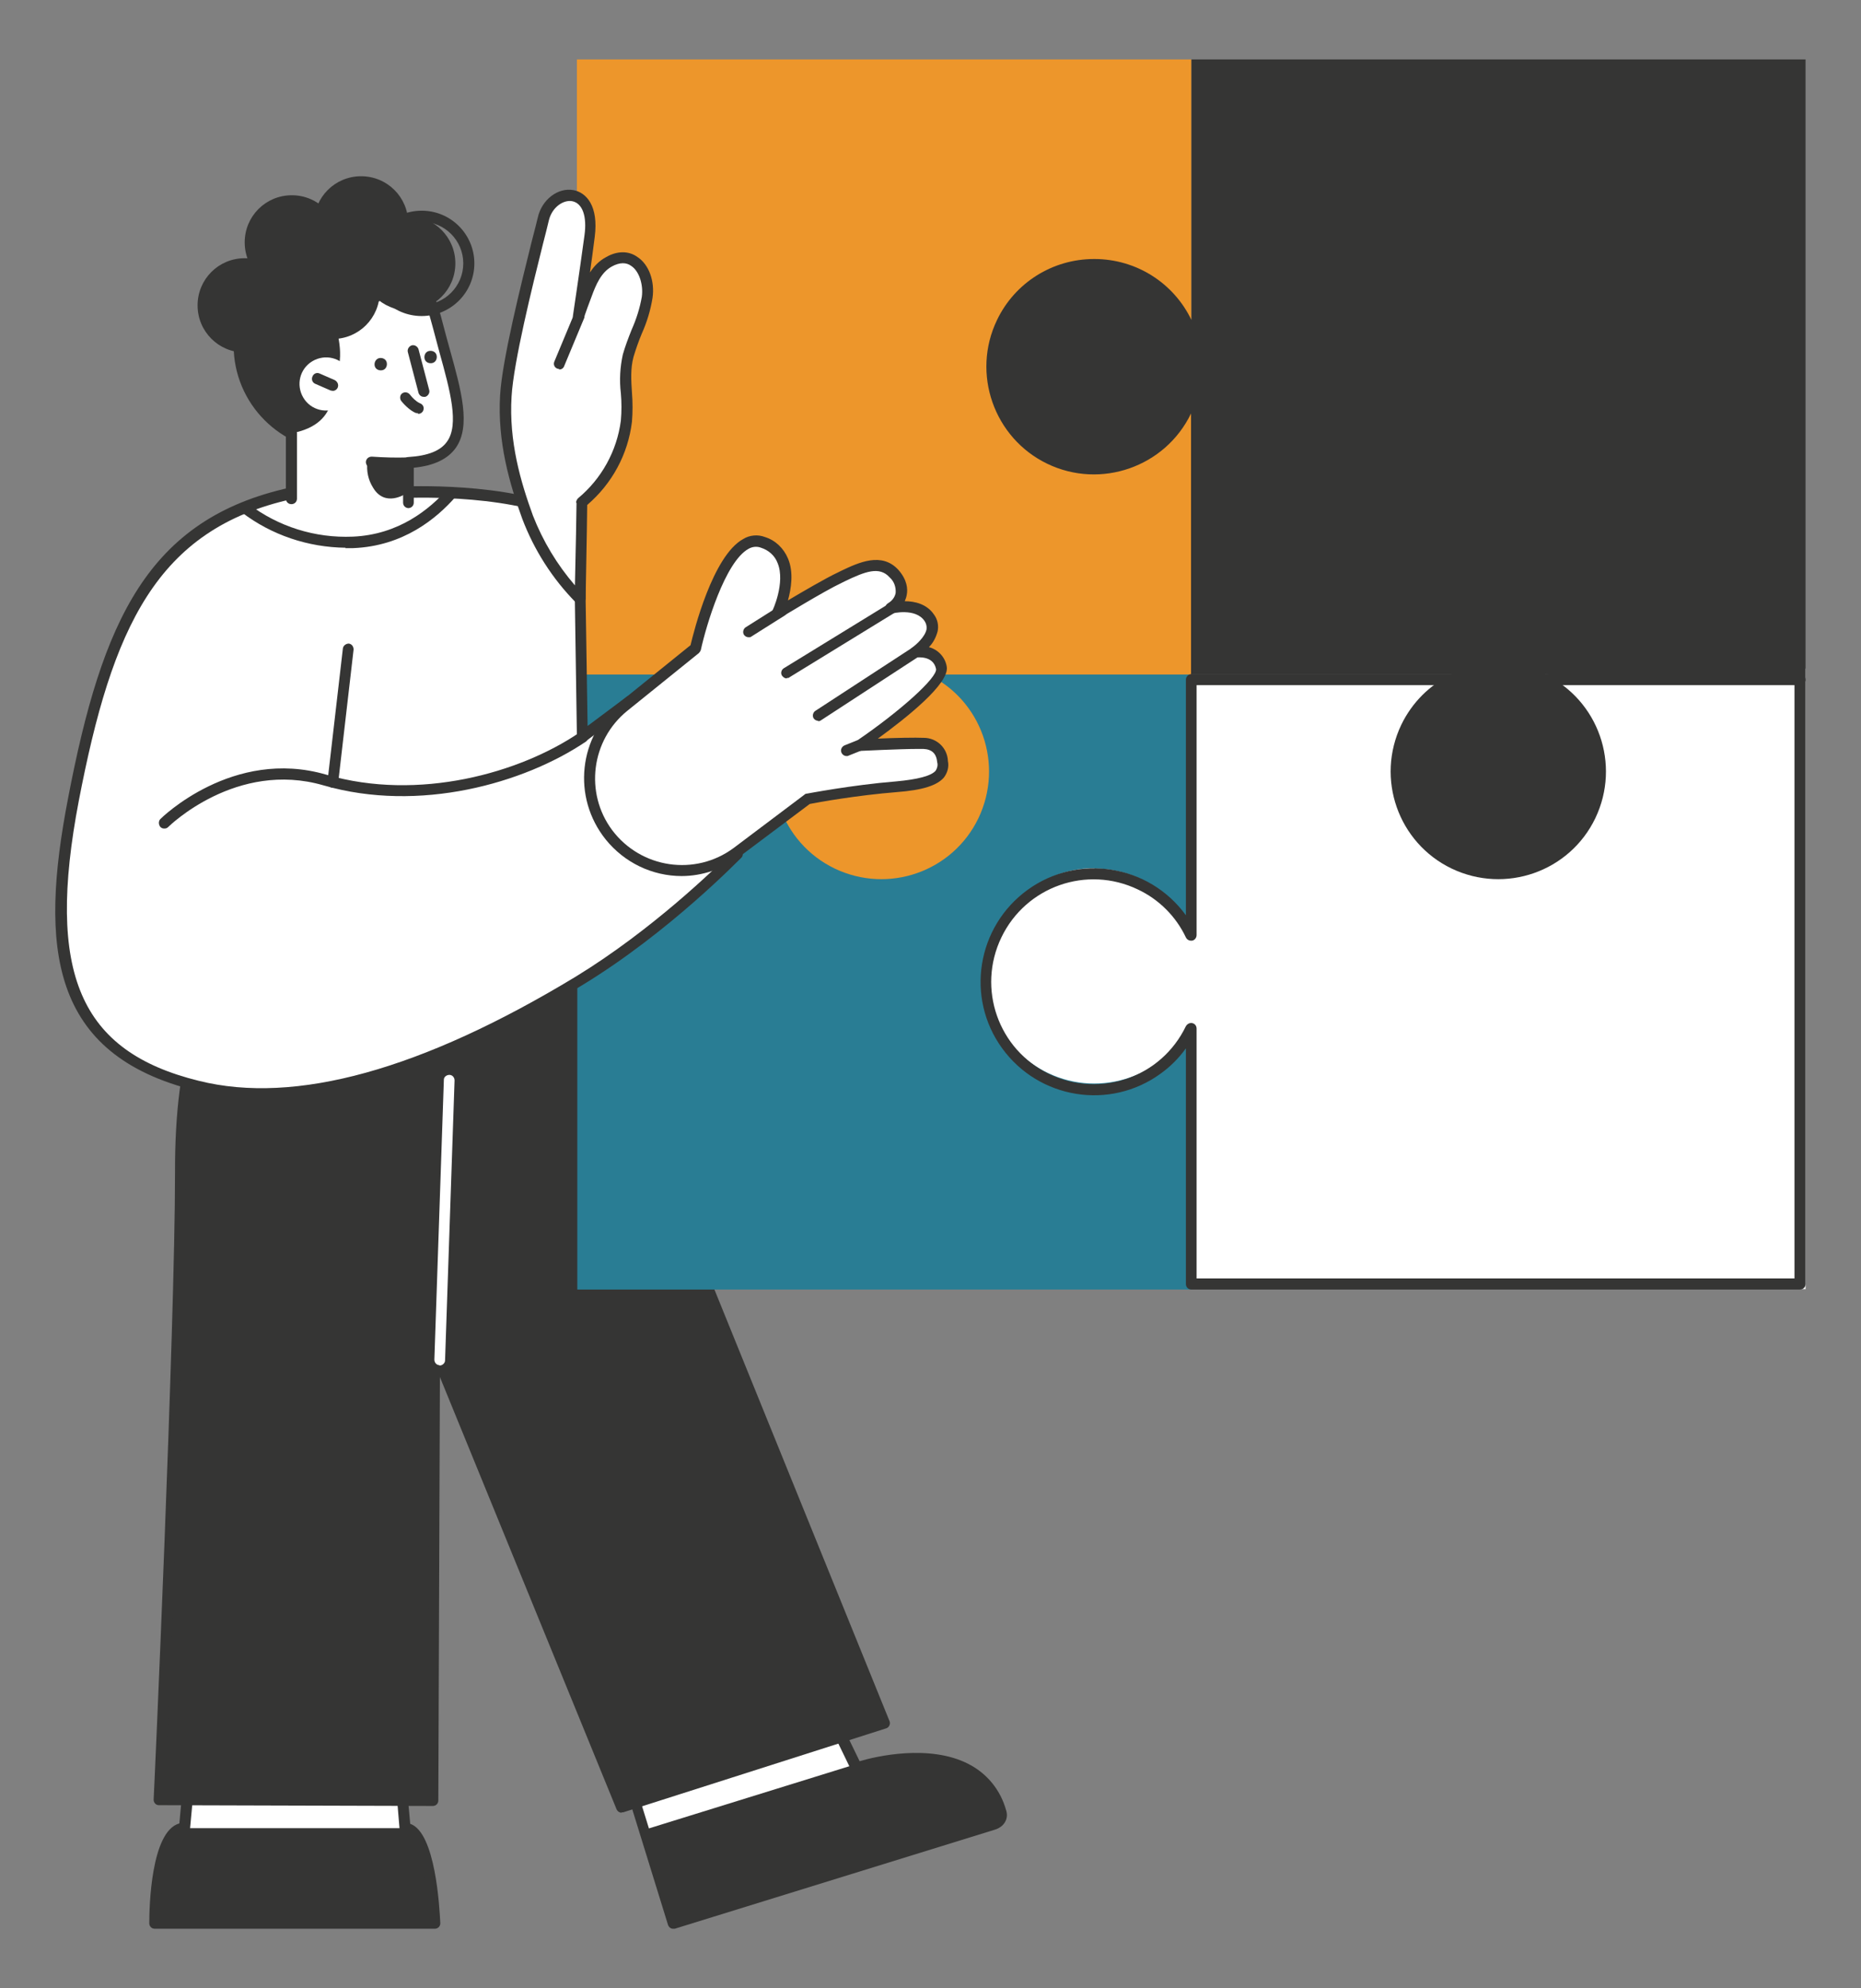 <?xml version="1.0" encoding="UTF-8"?>
<svg id="Group_145806" xmlns="http://www.w3.org/2000/svg" xmlns:xlink="http://www.w3.org/1999/xlink" version="1.1" viewBox="0 0 470 502">
  <rect x="0" y="0" width="470" height="502" fill="#808080" stroke="none"/>
  <!-- Generator: Adobe Illustrator 29.1.0, SVG Export Plug-In . SVG Version: 2.1.0 Build 142)  -->
  <defs>
    <style>
      .st0 {
        fill: none;
      }

      .st1 {
        fill: #297d94;
      }

      .st2 {
        fill: #353534;
      }

      .st3 {
        fill: #fff;
      }

      .st4 {
        fill: #ed962b;
      }

      .st5 {
        clip-path: url(#clippath);
      }
    </style>
    <clipPath id="clippath">
      <rect class="st0" x="14" y="15" width="442" height="472.1"/>
    </clipPath>
  </defs>
  <g class="st5">
    <g id="Group_145805">
      <path id="Path_9749" class="st3" d="M39.1,485.7s0-24,7.5-24l1.1-12h53.6l1.1,12c6.6,0,7.5,24,7.5,24H39.1Z"/>
      <path id="Path_9750" class="st2" d="M46.6,461.6h55.7c6.6,0,7.5,24,7.5,24H39.1s0-24,7.5-24"/>
      <path id="Path_9751" class="st3" d="M158.4,448.1l11.6,37.5,80.8-25c1.7-.5,2.4-1.8,2-3.2-6.4-21.2-36.4-11.1-36.4-11.1l-6.8-14-51.1,15.8Z"/>
      <path id="Path_9752" class="st2" d="M170,487c.1,0,.3,0,.4,0l80.8-25c2.4-.7,3.6-2.8,2.9-4.9-1.4-5.1-4.8-9.3-9.5-11.7-9.9-5.1-23.5-1.9-27.5-.7l-6.3-13c-.3-.6-1-.9-1.7-.7l-51.1,15.8c-.7.2-1.1,1-.9,1.7l11.6,37.5c.2.6.7,1,1.3,1M231.5,445.3c4.1-.1,8.1.7,11.8,2.5,4,2.1,6.9,5.7,8.1,10.1.3.9-.6,1.3-1.1,1.5l-79.5,24.6-10.8-34.9,48.7-15.1,6.3,13c.3.6,1,.9,1.7.7,4.8-1.5,9.7-2.2,14.7-2.3"/>
      <path id="Path_9753" class="st2" d="M170,485.7l80.8-25c1.7-.5,2.4-1.8,2-3.2-6.4-21.2-36.4-11.1-36.4-11.1l-.4-.9-53.2,16.5,7.3,23.7Z"/>
      <path id="Path_9754" class="st2" d="M40.2,454.4s5.5-118.8,5.4-158.5c0-18,2.2-46.4,18.4-53.7l83.3,2.7,76.1,190-66.4,21.2-47.3-115.6-.4,113.9H40.2Z"/>
      <path id="Path_9755" class="st2" d="M157,457.6c.1,0,.3,0,.4,0l66.4-21.2c.7-.2,1.1-1,.9-1.7,0,0,0,0,0,0l-77.1-190c-.2-.5-.7-.8-1.2-.9l-82.4-2.7c-.2,0-.4,0-.6.1-12.8,5.7-19.3,24.2-19.2,55,0,39.1-5.3,157-5.4,158.2,0,.8.6,1.4,1.3,1.4,0,0,0,0,0,0l69.2.2c.8,0,1.4-.6,1.4-1.4l.4-106.9,44.6,109.1c.2.5.7.9,1.3.9M221.6,434.1l-63.7,20.4-46.8-114.4c-.3-.7-1.1-1-1.8-.8-.5.2-.9.7-.9,1.3l-.4,112.5-66.4-.2c.6-13.7,5.4-120.1,5.3-156.9,0-28.9,5.9-47,17.3-52.3l81.1,2.6,76.1,187.8Z"/>
      <path id="Path_9756" class="st3" d="M111,344.8c.7,0,1.4-.6,1.4-1.3l2.4-70.7c0-.8-.6-1.4-1.3-1.4-.7,0-1.4.5-1.4,1.2,0,0,0,0,0,0l-2.4,70.7c0,.8.6,1.4,1.3,1.4h0"/>
      <rect id="Rectangle_143000" class="st1" x="145.8" y="170.3" width="155.1" height="155.3"/>
      <path id="Path_9757" class="st4" d="M145.8,15h155.1v155.3h-66.5c13.5,6.5,19.2,22.7,12.7,36.3-6.5,13.5-22.7,19.2-36.3,12.7-13.5-6.5-19.2-22.7-12.7-36.3,2.7-5.6,7.2-10.1,12.7-12.7h-65.1V15Z"/>
      <path id="Path_9758" class="st3" d="M276.4,219.3c10.5,0,20,6,24.5,15.4v-65.9h155.1v156.7l-155.1-1.4v-65.9c-6.5,13.5-22.8,19.2-36.3,12.7-13.5-6.5-19.2-22.8-12.7-36.3,4.5-9.4,14.1-15.4,24.5-15.4"/>
      <path id="Path_9759" class="st2" d="M300.9,325.6h153.7c.8,0,1.4-.6,1.4-1.4h0v-152.6c0-.8-.6-1.4-1.4-1.4,0,0,0,0,0,0h-153.7c-.8,0-1.4.7-1.4,1.4v59.5c-9.3-12.8-27.2-15.7-40-6.4-12.8,9.3-15.7,27.2-6.4,40,9.3,12.8,27.2,15.7,40,6.4,2.5-1.8,4.6-3.9,6.4-6.4v59.5c0,.8.6,1.4,1.4,1.4h0M453.2,322.8h-151v-63.1c0-.8-.6-1.4-1.4-1.4-.5,0-1,.3-1.3.8-6.2,12.9-21.6,18.3-34.5,12.1-12.9-6.2-18.3-21.6-12.1-34.5,6.2-12.9,21.6-18.3,34.5-12.1,5.3,2.5,9.6,6.8,12.1,12.1.3.6.9.9,1.6.8.6-.1,1.1-.7,1.1-1.4v-63.1h151s0,149.8,0,149.8Z"/>
      <path id="Path_9760" class="st2" d="M276.4,65.4c10.5,0,20,6,24.5,15.4V15h155.1v157l-65.8-1.7c13.5,6.5,19.2,22.7,12.7,36.3-6.5,13.5-22.7,19.2-36.3,12.7-13.5-6.5-19.2-22.7-12.7-36.3,2.7-5.6,7.2-10.1,12.7-12.7h-65.8v-65.9c-6.5,13.5-22.8,19.2-36.3,12.7-13.5-6.5-19.2-22.8-12.7-36.3,4.5-9.4,14-15.4,24.5-15.4"/>
      <path id="Path_9761" class="st3" d="M147.1,186.2l-.8-54c-13.4-9.1-43.2-7.9-43.2-7.9l-29.4.3c-36.2,7.9-47,35.3-55.1,77.3-7.8,40.4-2.4,64,31.3,72.3,29.5,7.3,65.8-8,96.3-26.5,22.4-13.6,40.1-32.1,40.1-32.1l-27.1-38.6-12,9.1Z"/>
      <path id="Path_9762" class="st2" d="M87.2,138.4c.6,0,1.3,0,2,0,12.6-.5,21-7.4,25.9-13,.5-.6.5-1.4,0-2-.6-.5-1.4-.5-2,0,0,0,0,0,0,0-4.6,5.2-12.4,11.6-24,12.1-9.5.4-18.8-2.5-26.4-8.3-.6-.4-1.5-.3-1.9.3-.4.6-.3,1.4.3,1.9,7.5,5.7,16.7,8.8,26.2,8.9"/>
      <path id="Path_9763" class="st2" d="M65.9,277.5c22.4,0,49.6-9.6,80.9-28.6,22.3-13.5,40.2-32.2,40.4-32.3.5-.5.5-1.2.1-1.8l-27.1-38.6c-.4-.6-1.3-.8-1.9-.3,0,0,0,0,0,0l-9.9,7.4-.8-51.3c0-.5-.2-.9-.6-1.1-13.6-9.2-42.8-8.1-44-8.1l-29.4.3c0,0-.2,0-.3,0-36,7.9-47.5,33.6-56.1,78.4-7.3,37.8-4.6,64.8,32.3,73.9,5.4,1.3,10.9,1.9,16.4,1.9M184.4,215.5c-3.7,3.7-19.7,19.3-39,31.1-38.8,23.5-70.8,32.4-95.2,26.3-30.1-7.4-38.6-27.2-30.3-70.7,8.4-43.6,19.5-68.6,53.9-76.2l29.3-.3c.3,0,28.7-1.1,41.8,7.2l.8,53.2c0,.8.6,1.4,1.4,1.4.3,0,.6-.1.8-.3l10.9-8.2,25.6,36.4Z"/>
      <path id="Path_9764" class="st2" d="M112.3,87.3c0,14.7-12,26.6-26.7,26.6-14.7,0-26.6-12-26.6-26.7,0-14.7,11.9-26.6,26.6-26.6,14.7,0,26.6,11.9,26.6,26.7h0"/>
      <path id="Path_9765" class="st3" d="M73.6,127.3v-17.9c13.3-2.4,10-13.6,10-13.6,3.7-3,2.1-10.6.9-14.4-.3-1.1.3-2.2,1.4-2.6,0,0,.2,0,.3,0,11.3-1.9,20.5-9.8,23-.8.6,2,.7,2.3,1.3,4.7,4.8,18.5,11.2,32.9-7.5,34.2v10.1s-29.4.5-29.4.5Z"/>
      <path id="Path_9766" class="st2" d="M103.1,128.3c.8,0,1.4-.6,1.4-1.4v-8.8c5.1-.5,8.6-2.2,10.6-5,3.9-5.5,1.4-14.5-1.5-24.9-.5-1.9-1.1-3.9-1.6-5.9-.5-2-.7-2.6-1-3.7l-.3-1c-.3-.9-1.6-5.1-3.9-6.2-.7-.3-1.5,0-1.8.8-.2.6,0,1.3.6,1.7.9.4,2,2.9,2.5,4.5l.3,1c.3,1.1.5,1.7,1,3.6.5,2,1.1,4,1.6,6,2.7,9.7,5,18.2,1.9,22.5-1.6,2.3-4.8,3.6-9.8,3.9-.7,0-1.3.7-1.3,1.4v10.1c0,.8.6,1.4,1.4,1.4"/>
      <path id="Path_9767" class="st2" d="M73.6,127.3c.8,0,1.4-.6,1.4-1.4h0v-16.5c0-.8-.6-1.4-1.4-1.4s-1.4.6-1.4,1.4v16.5c0,.8.6,1.4,1.4,1.4h0"/>
      <path id="Path_9768" class="st2" d="M107,100.2c.1,0,.2,0,.4,0,.7-.2,1.2-1,1-1.7l-2.7-10.3c-.2-.7-1-1.2-1.7-1-.7.2-1.2,1-1,1.7l2.7,10.3c.2.6.7,1,1.3,1"/>
      <path id="Path_9769" class="st2" d="M107.2,90.4c.1.9.9,1.4,1.8,1.3.9-.1,1.4-.9,1.3-1.8-.1-.9-.9-1.4-1.8-1.3-.9.1-1.4.9-1.3,1.8,0,0,0,0,0,0"/>
      <path id="Path_9770" class="st3" d="M76.6,100.4c1.9,3.2,6,4.2,9.2,2.3,3.2-1.9,4.2-6,2.3-9.2-1.9-3.2-6-4.2-9.2-2.3-3.2,1.9-4.2,6-2.3,9.2,0,0,0,0,0,0"/>
      <path id="Path_9771" class="st2" d="M84,98.7c.8,0,1.4-.6,1.4-1.4,0-.5-.3-1-.8-1.3l-3.9-1.7c-.7-.3-1.5,0-1.8.8-.3.7,0,1.5.7,1.8l3.9,1.7c.2,0,.4.1.6.1"/>
      <path id="Path_9772" class="st2" d="M94.6,92.2c.1.9.9,1.4,1.8,1.3s1.4-.9,1.3-1.8c-.1-.9-.9-1.4-1.8-1.3,0,0,0,0,0,0-.8.1-1.4.9-1.3,1.8"/>
      <path id="Path_9773" class="st3" d="M127.9,100c.6-11,8-38.5,9.4-44.6,1.8-8,13.5-9.3,11.7,4.3-1.4,10.4-2.9,20.3-2.9,20.3.6-1.8,1.3-3.6,2-5.5,1.2-3.2,2.6-6.6,5.8-8.3,6.6-3.5,10.5,3.1,9.7,9-.7,5.2-3.4,9.7-4.7,14.8-1.4,5.5.2,11-.5,16.5-1,8-5.1,15.4-11.3,20.5,0,0-.4,24.3-.4,24.3-5.8-5.9-10.2-12.9-13.2-20.6-3-8.4-6.2-19-5.5-30.6"/>
      <path id="Path_9774" class="st2" d="M146.5,152.6c.2,0,.4,0,.5-.1.5-.2.8-.7.9-1.3.3-16.5.4-21.8.4-23.7,6.3-5.4,10.3-12.8,11.3-21,.2-2.4.2-4.9,0-7.4-.2-3.1-.4-6,.4-9,.6-2,1.3-4,2.1-5.9,1.3-2.9,2.2-5.9,2.7-9,.6-4.2-.9-8.4-3.8-10.3-2.2-1.6-5.1-1.6-7.9,0-1.7.9-3.1,2.3-4.1,3.9.4-2.8.8-5.9,1.2-9,1-7.8-2.1-11.2-5.4-11.8-3.9-.7-8,2.4-9,7-.3,1.2-.8,3.3-1.5,5.9-2.6,10.5-7.5,30-8,38.9-.7,11.8,2.4,22.4,5.6,31.2,3,7.9,7.6,15.1,13.5,21.1.3.2.6.4,1,.4M145.6,127c0,.8-.2,13.1-.4,20.8-4.5-5.2-8.1-11.2-10.6-17.6-3.1-8.5-6.1-18.7-5.4-30.1.5-8.7,5.3-28,7.9-38.4.7-2.7,1.2-4.7,1.5-6,.8-3.4,3.7-5.3,5.9-4.9,2.6.5,3.8,3.8,3.1,8.7-1.4,10.3-2.9,20.1-2.9,20.2-.1.8.4,1.5,1.2,1.6.7.1,1.3-.3,1.5-.9.6-1.8,1.3-3.6,2-5.5,1.1-3,2.4-6.1,5.1-7.6,2-1.1,3.7-1.1,5-.1,1.9,1.3,3,4.6,2.6,7.7-.5,2.9-1.4,5.7-2.6,8.4-.8,2-1.6,4.1-2.2,6.2-.7,3.2-.9,6.5-.5,9.8.2,2.3.2,4.6,0,6.9-1,7.7-4.9,14.7-10.8,19.6-.3.3-.5.7-.5,1.1"/>
      <path id="Path_9775" class="st2" d="M141.2,93.3c.6,0,1.1-.3,1.3-.9l5-12c.3-.7,0-1.5-.7-1.8-.7-.3-1.5,0-1.8.7,0,0,0,0,0,0l-5,12c-.3.7,0,1.5.8,1.8,0,0,0,0,0,0,.2,0,.3.1.5.1"/>
      <path id="Path_9776" class="st2" d="M100.6,118.3c.9,0,1.7,0,2.6-.1.8,0,1.3-.8,1.2-1.5s-.8-1.3-1.5-1.2c-3,.1-6,0-9-.2-.8,0-1.4.5-1.5,1.3,0,.8.5,1.4,1.3,1.5,0,0,0,0,0,0,.2,0,3.9.3,6.9.3"/>
      <path id="Path_9777" class="st2" d="M102.4,124.7s-5.2,3.5-8.2-1.6c-1.2-1.9-1.7-4.2-1.4-6.5l10.3.2-.6,7.9Z"/>
      <path id="Path_9778" class="st2" d="M105.6,104.5c.8,0,1.4-.6,1.4-1.4,0-.6-.4-1.1-1-1.3-1-.5-1.8-1.3-2.5-2.2-.5-.6-1.3-.7-1.9-.3s-.7,1.3-.3,1.9c0,0,0,0,0,0,.3.4,2.1,2.5,3.8,3.1.1,0,.3,0,.4,0"/>
      <path id="Path_9779" class="st2" d="M91.2,66.5c0,6.6,5.3,11.9,11.9,11.9s11.9-5.3,11.9-11.9c0-6.6-5.3-11.9-11.9-11.9-6.6,0-11.9,5.3-11.9,11.9h0"/>
      <path id="Path_9780" class="st2" d="M106.5,79.8c7.3,0,13.3-5.9,13.3-13.3,0-7.3-5.9-13.3-13.3-13.3-7.3,0-13.3,5.9-13.3,13.3,0,0,0,0,0,0,0,7.3,5.9,13.3,13.3,13.3M106.5,56c5.8,0,10.5,4.7,10.5,10.5,0,5.8-4.7,10.5-10.5,10.5-5.8,0-10.5-4.7-10.5-10.5,0,0,0,0,0,0,0-5.8,4.7-10.5,10.5-10.5"/>
      <path id="Path_9781" class="st2" d="M72.1,73.7c0,6.6,5.3,11.9,11.9,11.9,6.6,0,11.9-5.3,11.9-11.9,0-6.6-5.3-11.9-11.9-11.9-6.6,0-11.9,5.3-11.9,11.9h0"/>
      <path id="Path_9782" class="st2" d="M79.3,56.4c0,6.6,5.3,11.9,11.9,11.9,6.6,0,11.9-5.3,11.9-11.9,0-6.6-5.3-11.9-11.9-11.9-6.6,0-11.9,5.3-11.9,11.9h0"/>
      <path id="Path_9783" class="st2" d="M61.8,61.2c0,6.6,5.3,11.9,11.9,11.9s11.9-5.3,11.9-11.9c0-6.6-5.3-11.9-11.9-11.9-6.6,0-11.9,5.3-11.9,11.9h0"/>
      <path id="Path_9784" class="st2" d="M49.9,77.1c0,6.6,5.3,11.9,11.9,11.9,6.6,0,11.9-5.3,11.9-11.9,0-6.6-5.3-11.9-11.9-11.9-6.6,0-11.9,5.3-11.9,11.9h0"/>
      <path id="Path_9785" class="st2" d="M41.5,209.2c.4,0,.7-.1,1-.4.2-.2,17.2-16.9,39.2-10.5,24.2,7,50.6-.5,66.2-11,.6-.4.8-1.3.3-1.9-.4-.6-1.3-.8-1.9-.4-15,10.2-40.6,17.4-63.9,10.6-23.6-6.9-41.7,11-41.9,11.2-.5.5-.5,1.4,0,2,.3.3.6.4,1,.4"/>
      <path id="Path_9786" class="st2" d="M84,198.9c.7,0,1.3-.5,1.4-1.2l3.9-33.7c0-.8-.5-1.4-1.2-1.5-.7,0-1.4.5-1.5,1.2l-3.9,33.7c0,.8.5,1.4,1.2,1.5,0,0,0,0,0,0,0,0,.1,0,.2,0"/>
      <path id="Path_9787" class="st2" d="M39.1,487h70.7c.8,0,1.4-.6,1.4-1.4,0,0,0,0,0,0-.2-4-1.2-22.9-7.6-25.1l-1-11c0-.7-.7-1.3-1.4-1.3h-53.4c-.8,0-1.4.5-1.5,1.3l-1,10.9c-7.2,2-7.6,21.2-7.6,25.2,0,.8.6,1.4,1.4,1.4h0M108.4,484.3H40.5c.2-9.3,2.1-21.3,6.1-21.3.7,0,1.3-.5,1.4-1.3l1-10.8h51l.9,10.8c0,.7.7,1.3,1.4,1.3,3.1,0,5.5,10.8,6,21.3"/>
      <path id="Path_9788" class="st3" d="M157.5,178.3l18.1-14.6s6.8-30.6,17.1-26.8,3.6,17.9,3.6,17.9c0,0,11.1-6.8,15.9-9.1s10-5,13.6-.9,1.2,7.6-.8,8.7c0,0,6.8-1.8,9.7,2.4s-3.6,8.6-3.6,8.6c0,0,5.6-.8,6.5,4s-20.7,19.6-20.7,19.6c0,0,13.2-.7,16.2-.5s4.5,2,4.8,4.7-.4,5.3-11.6,6.3-22.5,3.1-22.5,3.1l-17.8,13.4c-10.3,7.7-24.9,5.7-32.6-4.6-7.6-10.1-5.8-24.3,4.1-32.2"/>
      <path id="Path_9789" class="st2" d="M172.1,221.2c5.3,0,10.5-1.8,14.8-5l17.6-13.2c1.9-.4,12-2.2,22-3,6.6-.5,10.2-1.7,11.9-3.7.9-1.2,1.3-2.7,1-4.1-.1-3.3-2.8-5.9-6.1-5.9-1.9-.1-7.5,0-11.6.2,7-5.1,18.2-13.9,17.4-18.2-.4-2.4-2.2-4.3-4.5-4.9,1.1-1.1,1.8-2.5,2.2-4,.3-1.4,0-3-.9-4.2-1.8-2.7-4.9-3.4-7.4-3.4.2-.5.4-1,.5-1.6.3-1.5.1-3.8-2.1-6.3-4.2-4.6-10-1.9-14.6.3l-.6.3c-3.2,1.5-9,4.9-12.7,7.1.8-2.9,1.5-7.1,0-10.6-1.1-2.6-3.2-4.6-5.8-5.4-1.8-.7-3.9-.5-5.5.5-7.7,4.2-12.5,23.4-13.3,26.8l-17.7,14.3c-10.6,8.6-12.3,24.1-3.7,34.8,4.7,5.8,11.7,9.2,19.2,9.2M231.7,189.1c.6,0,1.2,0,1.5,0,2.2.1,3.3,1.2,3.5,3.4.2.7,0,1.5-.4,2.1-1.1,1.3-4.5,2.2-10,2.7-11.2.9-22.5,3.1-22.6,3.1-.2,0-.4.1-.6.3l-17.8,13.4c-9.7,7.2-23.4,5.2-30.7-4.5-7-9.4-5.3-22.7,3.8-30.1l18.1-14.6c.2-.2.4-.5.5-.8,1.3-6,6.1-22.2,12-25.5,1-.6,2.2-.7,3.2-.3,1.9.6,3.5,2,4.2,3.9,2,4.9-1.3,12.1-1.4,12.1-.3.7,0,1.5.6,1.8.4.2.9.2,1.3,0,.1,0,11.1-6.8,15.8-9l.6-.3c5.2-2.5,8.8-3.9,11.4-1,1.1,1,1.6,2.4,1.5,3.9-.2,1.1-.9,2-1.9,2.6-.7.4-.9,1.2-.6,1.9.3.6,1,.9,1.6.7,0,0,5.9-1.5,8.2,1.9.4.6.6,1.3.5,2.1-.4,2-2.8,4-3.6,4.6-.6.4-.8,1.3-.4,1.9.3.4.8.7,1.4.6.4,0,4.3-.5,5,2.9.4,2.1-8.8,10.5-20.1,18.2-.5.3-.7,1-.5,1.6.2.6.8,1,1.4.9.1,0,10.1-.5,14.5-.5"/>
      <path id="Path_9790" class="st2" d="M198.7,171.2c.3,0,.5,0,.7-.2l26.4-16.2c.6-.4.8-1.3.4-1.9-.4-.6-1.2-.8-1.8-.4l-26.4,16.2c-.7.4-.9,1.3-.5,1.9.3.4.7.7,1.2.7"/>
      <path id="Path_9791" class="st2" d="M189.1,160.9c.3,0,.5,0,.7-.2l8.4-5.3c.6-.4.8-1.3.4-1.9-.4-.6-1.3-.8-1.9-.4l-8.4,5.3c-.6.4-.8,1.3-.4,1.9.3.4.7.6,1.2.6"/>
      <path id="Path_9792" class="st2" d="M206.5,182.1c.3,0,.5,0,.8-.2l24.7-16.1c.7-.4.9-1.2.5-1.9-.4-.7-1.2-.9-1.9-.5,0,0,0,0,0,0l-24.7,16.1c-.6.4-.8,1.3-.4,1.9.3.4.7.6,1.2.6"/>
      <path id="Path_9793" class="st2" d="M213.8,190.9c.2,0,.4,0,.5-.1l3-1.2c.7-.3,1.1-1.1.8-1.8-.3-.7-1.1-1.1-1.8-.8h0l-3,1.2c-.7.3-1.1,1.1-.8,1.8.2.5.7.9,1.3.9"/>
    </g>
  </g>
</svg>